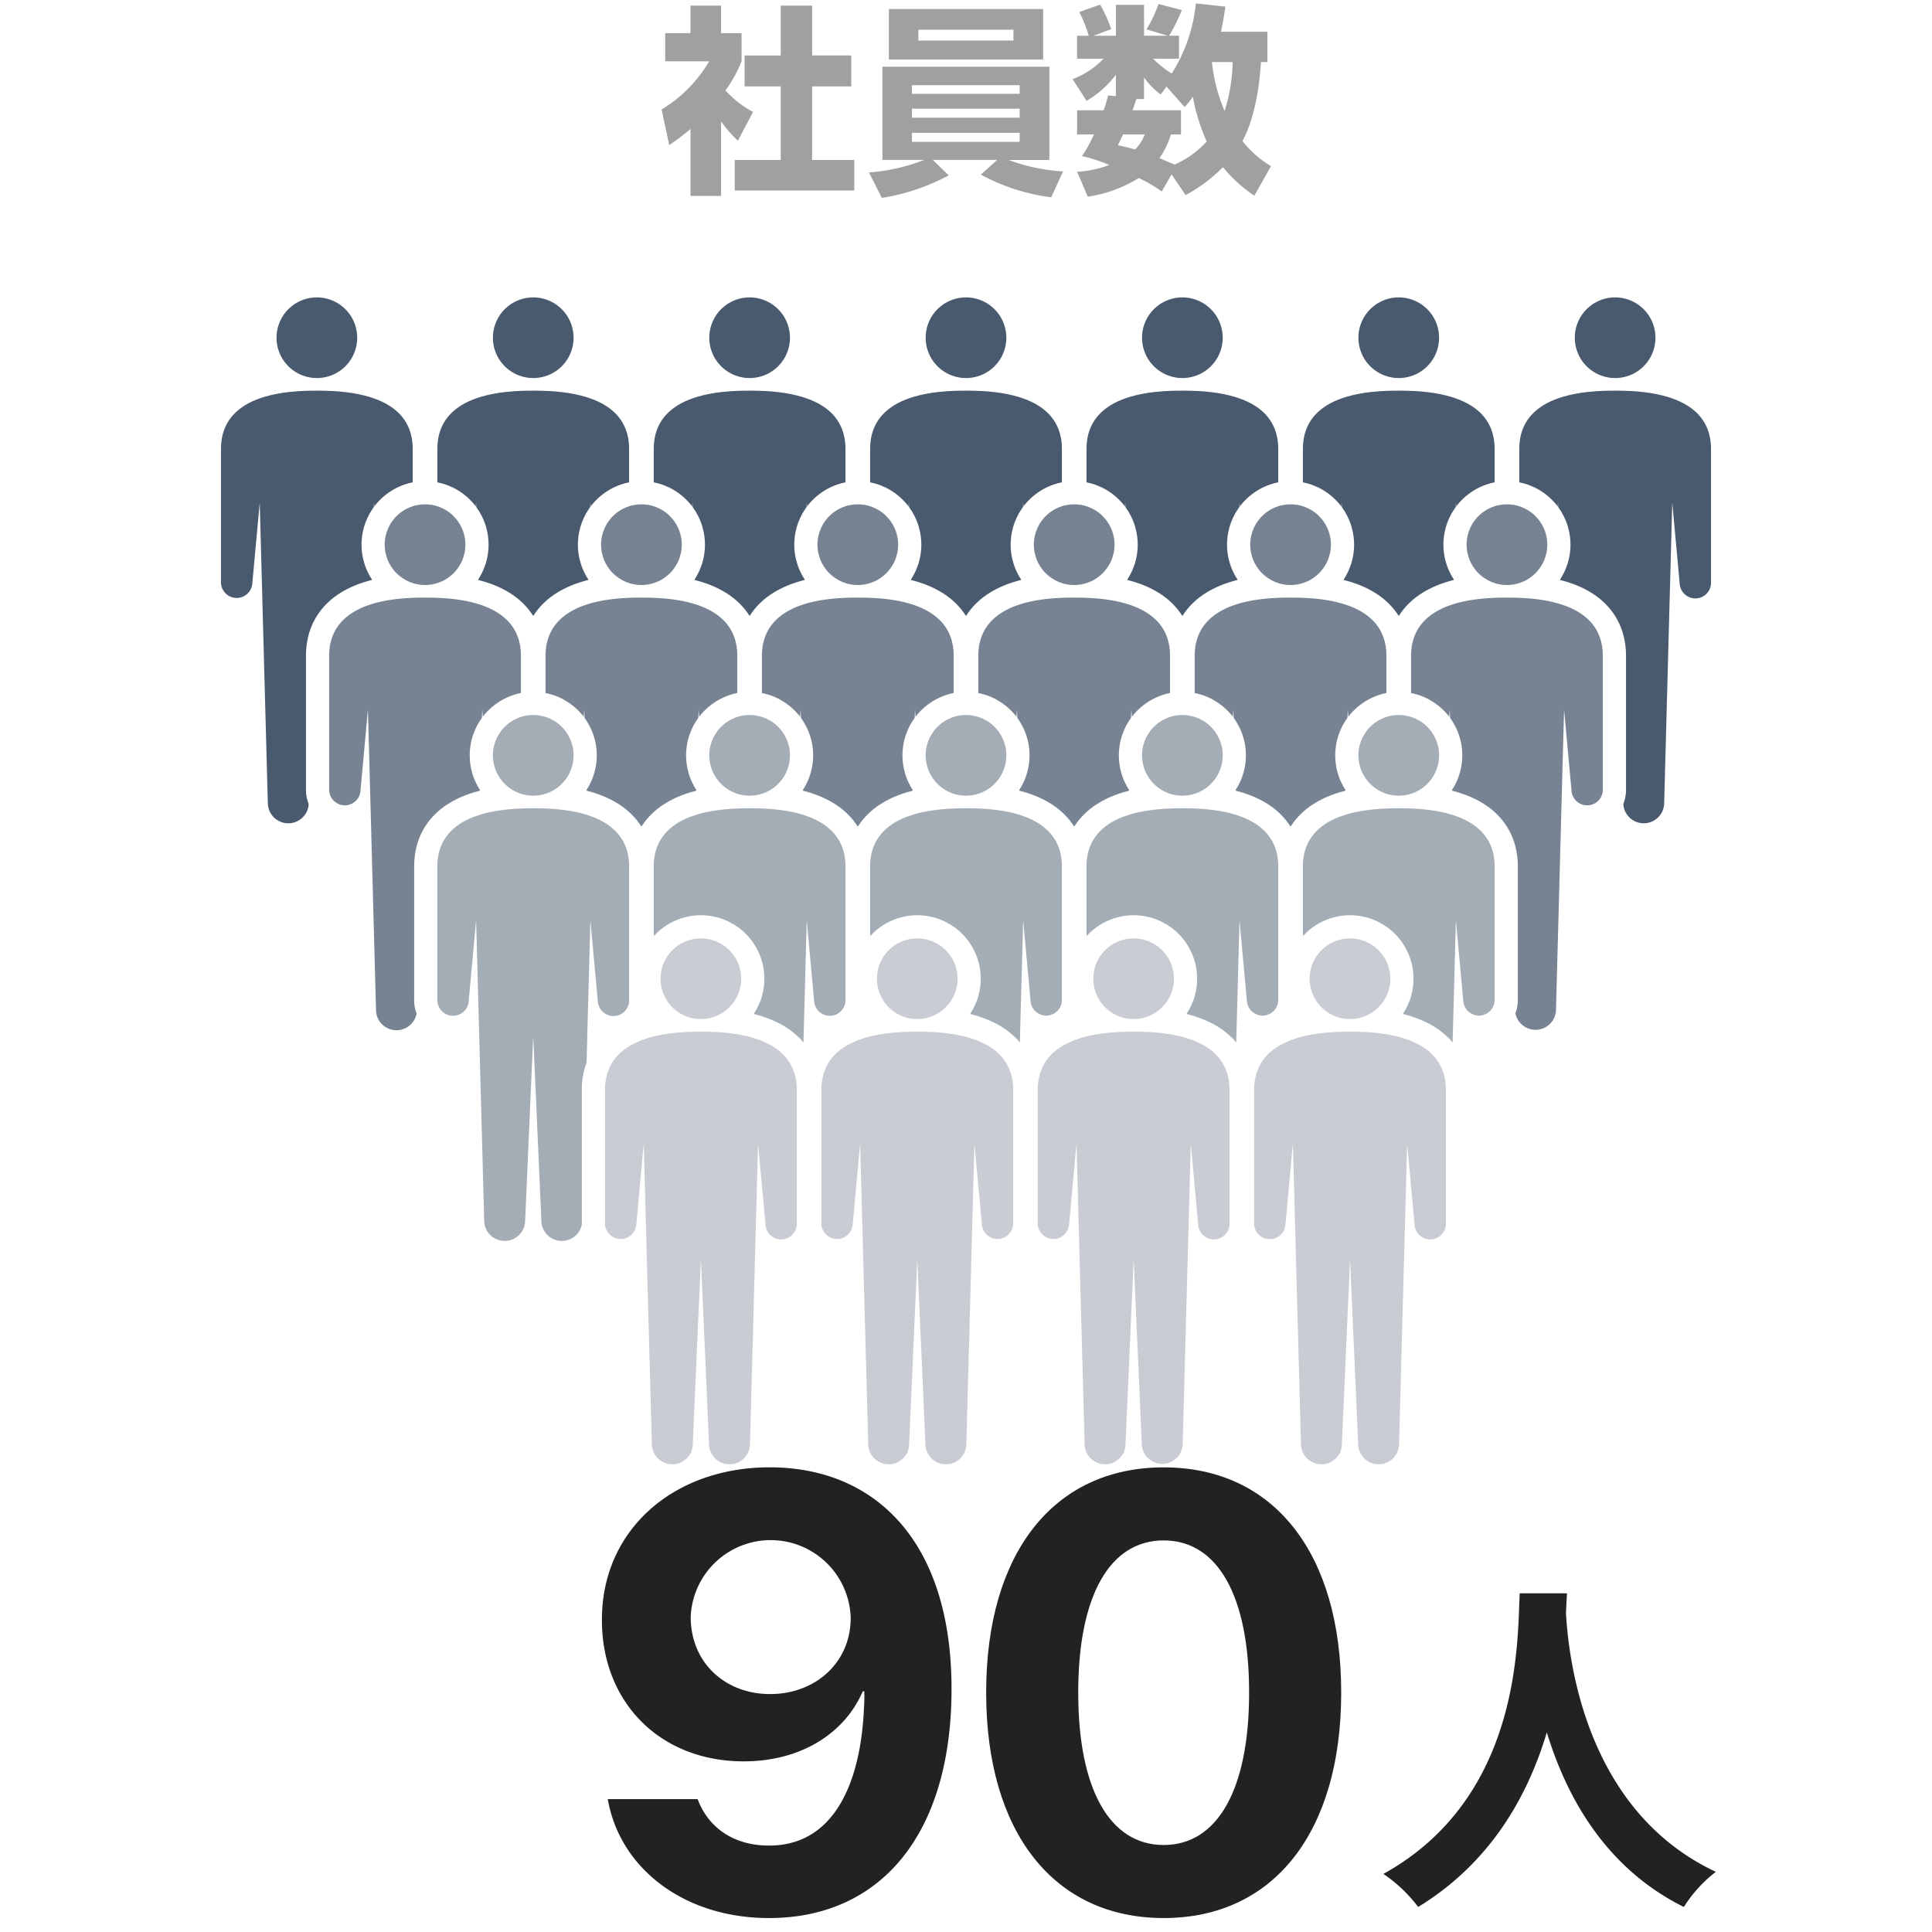 <svg xmlns="http://www.w3.org/2000/svg" width="250" height="250" viewBox="0 0 250 250">
  <rect x="0" y="0" width="250" height="250" fill="#333333" stroke="none"/>
  <defs>
    <style>
      .cls-1 {
        fill: #fff;
      }

      .cls-2 {
        fill: #a0a0a0;
      }

      .cls-3 {
        fill: #4a5a6e;
      }

      .cls-4 {
        fill: none;
        stroke: #fff;
        stroke-width: 6px;
      }

      .cls-5 {
        fill: #778392;
      }

      .cls-6 {
        fill: #a4acb6;
      }

      .cls-7 {
        fill: #c9cdd3;
      }

      .cls-8 {
        fill: #222;
      }
    </style>
  </defs>
  <g id="レイヤー_2" data-name="レイヤー 2">
    <g id="works">
      <rect class="cls-1" width="250" height="250" transform="translate(250 0) rotate(90)"/>
      <g>
        <path class="cls-2" d="M93.307,25.35H89.354V16.692a31.893,31.893,0,0,1-2.755,2.08l-.989-4.6a17.986,17.986,0,0,0,6.162-6.24H86.078V4.289h3.276V.727h3.953V4.289h2.651V7.93a17.147,17.147,0,0,1-2.08,3.77,12.953,12.953,0,0,0,3.562,2.782L95.49,18.2a14.874,14.874,0,0,1-2.183-2.5ZM101.028.727h4.057V7.175h5.07V11.18h-5.07V20.7h5.46v3.952H95.074V20.7h5.954V11.18H96.349v-4h4.679Z"/>
        <path class="cls-2" d="M136.024,25.532a25.909,25.909,0,0,1-9.1-2.938l2.105-1.9h-8.32l2.055,2a27.225,27.225,0,0,1-8.659,2.912l-1.664-3.3a24.194,24.194,0,0,0,7.151-1.612h-5.408V8.631h21.606V20.7h-5.278a24.37,24.37,0,0,0,7.047,1.482ZM134.985,1.169V7.7H115.017V1.169Zm-16.978,9.855v1.117h13.935V11.024Zm0,3.042v1.17h13.935v-1.17Zm0,3.12v1.17h13.935v-1.17Zm.832-13.339v1.4h12.3v-1.4Z"/>
        <path class="cls-2" d="M151.6,22.568l-1.275,2.21a18.338,18.338,0,0,0-2.964-1.742,17.417,17.417,0,0,1-6.6,2.418l-1.378-3.224a14.027,14.027,0,0,0,4.16-.884A20.152,20.152,0,0,0,140,20.2a17.108,17.108,0,0,0,1.56-2.808h-2.184v-3.12h3.432a15.4,15.4,0,0,0,.572-1.925l1.014.1V9.671a12.925,12.925,0,0,1-3.795,3.381l-1.795-2.809a10.949,10.949,0,0,0,4-2.652h-3.432V4.627h1.508a16.752,16.752,0,0,0-1.222-3.068l2.7-.962a17.855,17.855,0,0,1,1.43,3.172l-2.288.858H144.4v-4h3.64v4h3.094L148.349,3.8A16.044,16.044,0,0,0,149.908.519l3.017.78a22.7,22.7,0,0,1-1.639,3.328h1.275V7.591h-3.355a13.065,13.065,0,0,0,2.418,1.924A20.892,20.892,0,0,0,154.745.441l3.821.416c-.129.858-.259,1.794-.571,3.25H164V8.034h-.832c-.1,1.481-.442,6.6-2.393,10.218a13.538,13.538,0,0,0,3.693,3.25l-2.158,3.822a18.494,18.494,0,0,1-4.056-3.692,20.37,20.37,0,0,1-4.836,3.614Zm-6.293-5.174c-.1.26-.156.39-.65,1.4.7.156,1.222.26,2.236.546a6.172,6.172,0,0,0,1.248-1.95Zm6.215,0a11.174,11.174,0,0,1-1.483,3.068c.338.156.78.338,1.95.832a12.216,12.216,0,0,0,4.16-2.99,25.129,25.129,0,0,1-1.794-5.772,11.929,11.929,0,0,1-1.066,1.326l-2.34-2.653-.754,1.015a9.029,9.029,0,0,1-2.158-2.21v2.808h-.988c-.285.832-.363,1.092-.494,1.456h6.266v3.12Zm5.3-9.36a21.973,21.973,0,0,0,1.638,6.318,21.7,21.7,0,0,0,1.04-6.318Z"/>
      </g>
      <g>
        <g>
          <path class="cls-3" d="M46.221,43.7A5.219,5.219,0,1,1,41,38.483,5.219,5.219,0,0,1,46.221,43.7Z"/>
          <path class="cls-3" d="M41,50.552c-3.7,0-12.406.354-12.406,7.543V75.277a2.031,2.031,0,0,0,4.057.193l.959-10.435,1.044,38.85a2.648,2.648,0,0,0,5.3,0L41,80l1.052,23.885a2.647,2.647,0,0,0,5.294,0l1.045-38.85.958,10.435a2.031,2.031,0,0,0,4.057-.193V58.1C53.408,50.906,44.708,50.552,41,50.552Z"/>
        </g>
        <g>
          <path class="cls-3" d="M74.221,43.7A5.219,5.219,0,1,1,69,38.483,5.22,5.22,0,0,1,74.221,43.7Z"/>
          <path class="cls-3" d="M69,50.552c-3.7,0-12.406.354-12.406,7.543V75.277a2.03,2.03,0,1,0,4.056.193l.959-10.435,1.044,38.85a2.648,2.648,0,0,0,5.3,0L69,80l1.051,23.885a2.648,2.648,0,0,0,5.3,0l1.044-38.85L77.35,75.47a2.031,2.031,0,1,0,4.057-.193V58.1C81.407,50.906,72.707,50.552,69,50.552Z"/>
        </g>
        <g>
          <path class="cls-3" d="M102.22,43.7A5.219,5.219,0,1,1,97,38.483,5.219,5.219,0,0,1,102.22,43.7Z"/>
          <path class="cls-3" d="M97,50.552c-3.7,0-12.406.354-12.406,7.543V75.277a2.031,2.031,0,0,0,4.057.193l.958-10.435,1.044,38.85a2.648,2.648,0,0,0,5.3,0L97,80l1.051,23.885a2.648,2.648,0,0,0,5.295,0l1.045-38.85.958,10.435a2.03,2.03,0,1,0,4.056-.193V58.1C109.406,50.906,100.706,50.552,97,50.552Z"/>
        </g>
        <g>
          <path class="cls-3" d="M130.219,43.7A5.219,5.219,0,1,1,125,38.483,5.219,5.219,0,0,1,130.219,43.7Z"/>
          <path class="cls-3" d="M125,50.552c-3.7,0-12.406.354-12.406,7.543V75.277a2.031,2.031,0,0,0,4.057.193l.958-10.435,1.045,38.85a2.648,2.648,0,0,0,5.3,0L125,80l1.051,23.885a2.648,2.648,0,0,0,5.3,0l1.045-38.85.958,10.435a2.031,2.031,0,0,0,4.057-.193V58.1C137.406,50.906,128.705,50.552,125,50.552Z"/>
        </g>
        <g>
          <path class="cls-3" d="M158.218,43.7A5.219,5.219,0,1,1,153,38.483,5.219,5.219,0,0,1,158.218,43.7Z"/>
          <path class="cls-3" d="M153,50.552c-3.7,0-12.406.354-12.406,7.543V75.277a2.031,2.031,0,0,0,4.057.193l.959-10.435,1.044,38.85a2.648,2.648,0,0,0,5.3,0L153,80l1.051,23.885a2.648,2.648,0,0,0,5.295,0l1.045-38.85.958,10.435a2.031,2.031,0,1,0,4.057-.193V58.1C165.405,50.906,156.705,50.552,153,50.552Z"/>
        </g>
        <g>
          <path class="cls-3" d="M186.217,43.7A5.219,5.219,0,1,1,181,38.483,5.219,5.219,0,0,1,186.217,43.7Z"/>
          <path class="cls-3" d="M181,50.552c-3.7,0-12.406.354-12.406,7.543V75.277a2.031,2.031,0,0,0,4.057.193l.959-10.435,1.044,38.85a2.648,2.648,0,0,0,5.3,0L181,80l1.052,23.885a2.647,2.647,0,0,0,5.294,0l1.045-38.85.958,10.435a2.031,2.031,0,1,0,4.057-.193V58.1C193.4,50.906,184.7,50.552,181,50.552Z"/>
        </g>
        <g>
          <path class="cls-3" d="M214.217,43.7A5.219,5.219,0,1,1,209,38.483,5.22,5.22,0,0,1,214.217,43.7Z"/>
          <path class="cls-3" d="M209,50.552c-3.7,0-12.406.354-12.406,7.543V75.277a2.03,2.03,0,1,0,4.056.193l.959-10.435,1.044,38.85a2.648,2.648,0,0,0,5.3,0L209,80l1.051,23.885a2.647,2.647,0,0,0,5.294,0l1.045-38.85.958,10.435a2.031,2.031,0,1,0,4.057-.193V58.1C221.4,50.906,212.7,50.552,209,50.552Z"/>
        </g>
      </g>
      <g>
        <g>
          <g>
            <path class="cls-3" d="M60.221,70.478A5.219,5.219,0,1,1,55,65.26,5.219,5.219,0,0,1,60.221,70.478Z"/>
            <path class="cls-3" d="M55,77.329c-3.705,0-12.406.354-12.406,7.544v17.181a2.031,2.031,0,1,0,4.057.193l.958-10.435,1.045,38.85a2.648,2.648,0,0,0,5.3,0L55,106.777l1.051,23.885a2.648,2.648,0,0,0,5.3,0l1.045-38.85.958,10.435a2.031,2.031,0,1,0,4.057-.193V84.873C67.408,77.683,58.707,77.329,55,77.329Z"/>
          </g>
          <g>
            <path class="cls-4" d="M60.221,70.478A5.219,5.219,0,1,1,55,65.26,5.219,5.219,0,0,1,60.221,70.478Z"/>
            <path class="cls-4" d="M55,77.329c-3.705,0-12.406.354-12.406,7.544v17.181a2.031,2.031,0,1,0,4.057.193l.958-10.435,1.045,38.85a2.648,2.648,0,0,0,5.3,0L55,106.777l1.051,23.885a2.648,2.648,0,0,0,5.3,0l1.045-38.85.958,10.435a2.031,2.031,0,1,0,4.057-.193V84.873C67.408,77.683,58.707,77.329,55,77.329Z"/>
          </g>
          <g>
            <path class="cls-5" d="M60.221,70.478A5.219,5.219,0,1,1,55,65.26,5.219,5.219,0,0,1,60.221,70.478Z"/>
            <path class="cls-5" d="M55,77.329c-3.705,0-12.406.354-12.406,7.544v17.181a2.031,2.031,0,1,0,4.057.193l.958-10.435,1.045,38.85a2.648,2.648,0,0,0,5.3,0L55,106.777l1.051,23.885a2.648,2.648,0,0,0,5.3,0l1.045-38.85.958,10.435a2.031,2.031,0,1,0,4.057-.193V84.873C67.408,77.683,58.707,77.329,55,77.329Z"/>
          </g>
        </g>
        <g>
          <g>
            <path class="cls-3" d="M88.22,70.478A5.219,5.219,0,1,1,83,65.26,5.219,5.219,0,0,1,88.22,70.478Z"/>
            <path class="cls-3" d="M83,77.329c-3.7,0-12.406.354-12.406,7.544v17.181a2.031,2.031,0,1,0,4.057.193l.959-10.435,1.044,38.85a2.648,2.648,0,0,0,5.3,0L83,106.777l1.051,23.885a2.648,2.648,0,0,0,5.295,0l1.045-38.85.958,10.435a2.031,2.031,0,1,0,4.057-.193V84.873C95.407,77.683,86.707,77.329,83,77.329Z"/>
          </g>
          <g>
            <path class="cls-4" d="M88.22,70.478A5.219,5.219,0,1,1,83,65.26,5.219,5.219,0,0,1,88.22,70.478Z"/>
            <path class="cls-4" d="M83,77.329c-3.7,0-12.406.354-12.406,7.544v17.181a2.031,2.031,0,1,0,4.057.193l.959-10.435,1.044,38.85a2.648,2.648,0,0,0,5.3,0L83,106.777l1.051,23.885a2.648,2.648,0,0,0,5.295,0l1.045-38.85.958,10.435a2.031,2.031,0,1,0,4.057-.193V84.873C95.407,77.683,86.707,77.329,83,77.329Z"/>
          </g>
          <g>
            <path class="cls-5" d="M88.22,70.478A5.219,5.219,0,1,1,83,65.26,5.219,5.219,0,0,1,88.22,70.478Z"/>
            <path class="cls-5" d="M83,77.329c-3.7,0-12.406.354-12.406,7.544v17.181a2.031,2.031,0,1,0,4.057.193l.959-10.435,1.044,38.85a2.648,2.648,0,0,0,5.3,0L83,106.777l1.051,23.885a2.648,2.648,0,0,0,5.295,0l1.045-38.85.958,10.435a2.031,2.031,0,1,0,4.057-.193V84.873C95.407,77.683,86.707,77.329,83,77.329Z"/>
          </g>
        </g>
        <g>
          <g>
            <path class="cls-3" d="M116.219,70.478A5.219,5.219,0,1,1,111,65.26,5.219,5.219,0,0,1,116.219,70.478Z"/>
            <path class="cls-3" d="M111,77.329c-3.7,0-12.406.354-12.406,7.544v17.181a2.031,2.031,0,1,0,4.057.193l.959-10.435,1.044,38.85a2.648,2.648,0,0,0,5.3,0L111,106.777l1.052,23.885a2.647,2.647,0,1,0,5.294,0l1.045-38.85.958,10.435a2.031,2.031,0,1,0,4.057-.193V84.873C123.406,77.683,114.706,77.329,111,77.329Z"/>
          </g>
          <g>
            <path class="cls-4" d="M116.219,70.478A5.219,5.219,0,1,1,111,65.26,5.219,5.219,0,0,1,116.219,70.478Z"/>
            <path class="cls-4" d="M111,77.329c-3.7,0-12.406.354-12.406,7.544v17.181a2.031,2.031,0,1,0,4.057.193l.959-10.435,1.044,38.85a2.648,2.648,0,0,0,5.3,0L111,106.777l1.052,23.885a2.647,2.647,0,1,0,5.294,0l1.045-38.85.958,10.435a2.031,2.031,0,1,0,4.057-.193V84.873C123.406,77.683,114.706,77.329,111,77.329Z"/>
          </g>
          <g>
            <path class="cls-5" d="M116.219,70.478A5.219,5.219,0,1,1,111,65.26,5.219,5.219,0,0,1,116.219,70.478Z"/>
            <path class="cls-5" d="M111,77.329c-3.7,0-12.406.354-12.406,7.544v17.181a2.031,2.031,0,1,0,4.057.193l.959-10.435,1.044,38.85a2.648,2.648,0,0,0,5.3,0L111,106.777l1.052,23.885a2.647,2.647,0,1,0,5.294,0l1.045-38.85.958,10.435a2.031,2.031,0,1,0,4.057-.193V84.873C123.406,77.683,114.706,77.329,111,77.329Z"/>
          </g>
        </g>
        <g>
          <g>
            <path class="cls-3" d="M144.219,70.478A5.219,5.219,0,1,1,139,65.26,5.22,5.22,0,0,1,144.219,70.478Z"/>
            <path class="cls-3" d="M139,77.329c-3.705,0-12.406.354-12.406,7.544v17.181a2.03,2.03,0,1,0,4.056.193l.959-10.435,1.044,38.85a2.648,2.648,0,0,0,5.3,0L139,106.777l1.051,23.885a2.647,2.647,0,1,0,5.294,0l1.045-38.85.958,10.435a2.031,2.031,0,1,0,4.057-.193V84.873C151.405,77.683,142.705,77.329,139,77.329Z"/>
          </g>
          <g>
            <path class="cls-4" d="M144.219,70.478A5.219,5.219,0,1,1,139,65.26,5.22,5.22,0,0,1,144.219,70.478Z"/>
            <path class="cls-4" d="M139,77.329c-3.705,0-12.406.354-12.406,7.544v17.181a2.03,2.03,0,1,0,4.056.193l.959-10.435,1.044,38.85a2.648,2.648,0,0,0,5.3,0L139,106.777l1.051,23.885a2.647,2.647,0,1,0,5.294,0l1.045-38.85.958,10.435a2.031,2.031,0,1,0,4.057-.193V84.873C151.405,77.683,142.705,77.329,139,77.329Z"/>
          </g>
          <g>
            <path class="cls-5" d="M144.219,70.478A5.219,5.219,0,1,1,139,65.26,5.22,5.22,0,0,1,144.219,70.478Z"/>
            <path class="cls-5" d="M139,77.329c-3.705,0-12.406.354-12.406,7.544v17.181a2.03,2.03,0,1,0,4.056.193l.959-10.435,1.044,38.85a2.648,2.648,0,0,0,5.3,0L139,106.777l1.051,23.885a2.647,2.647,0,1,0,5.294,0l1.045-38.85.958,10.435a2.031,2.031,0,1,0,4.057-.193V84.873C151.405,77.683,142.705,77.329,139,77.329Z"/>
          </g>
        </g>
        <g>
          <g>
            <path class="cls-3" d="M172.218,70.478A5.219,5.219,0,1,1,167,65.26,5.219,5.219,0,0,1,172.218,70.478Z"/>
            <path class="cls-3" d="M167,77.329c-3.7,0-12.406.354-12.406,7.544v17.181a2.031,2.031,0,1,0,4.057.193l.958-10.435,1.044,38.85a2.648,2.648,0,0,0,5.3,0L167,106.777l1.051,23.885a2.648,2.648,0,0,0,5.295,0l1.045-38.85.957,10.435a2.031,2.031,0,1,0,4.057-.193V84.873C179.4,77.683,170.7,77.329,167,77.329Z"/>
          </g>
          <g>
            <path class="cls-4" d="M172.218,70.478A5.219,5.219,0,1,1,167,65.26,5.219,5.219,0,0,1,172.218,70.478Z"/>
            <path class="cls-4" d="M167,77.329c-3.7,0-12.406.354-12.406,7.544v17.181a2.031,2.031,0,1,0,4.057.193l.958-10.435,1.044,38.85a2.648,2.648,0,0,0,5.3,0L167,106.777l1.051,23.885a2.648,2.648,0,0,0,5.295,0l1.045-38.85.957,10.435a2.031,2.031,0,1,0,4.057-.193V84.873C179.4,77.683,170.7,77.329,167,77.329Z"/>
          </g>
          <g>
            <path class="cls-5" d="M172.218,70.478A5.219,5.219,0,1,1,167,65.26,5.219,5.219,0,0,1,172.218,70.478Z"/>
            <path class="cls-5" d="M167,77.329c-3.7,0-12.406.354-12.406,7.544v17.181a2.031,2.031,0,1,0,4.057.193l.958-10.435,1.044,38.85a2.648,2.648,0,0,0,5.3,0L167,106.777l1.051,23.885a2.648,2.648,0,0,0,5.295,0l1.045-38.85.957,10.435a2.031,2.031,0,1,0,4.057-.193V84.873C179.4,77.683,170.7,77.329,167,77.329Z"/>
          </g>
        </g>
        <g>
          <g>
            <path class="cls-3" d="M200.217,70.478A5.219,5.219,0,1,1,195,65.26,5.219,5.219,0,0,1,200.217,70.478Z"/>
            <path class="cls-3" d="M195,77.329c-3.7,0-12.406.354-12.406,7.544v17.181a2.031,2.031,0,1,0,4.057.193l.958-10.435,1.045,38.85a2.648,2.648,0,0,0,5.3,0L195,106.777l1.051,23.885a2.648,2.648,0,0,0,5.295,0l1.045-38.85.958,10.435a2.031,2.031,0,1,0,4.057-.193V84.873C207.4,77.683,198.7,77.329,195,77.329Z"/>
          </g>
          <g>
            <path class="cls-4" d="M200.217,70.478A5.219,5.219,0,1,1,195,65.26,5.219,5.219,0,0,1,200.217,70.478Z"/>
            <path class="cls-4" d="M195,77.329c-3.7,0-12.406.354-12.406,7.544v17.181a2.031,2.031,0,1,0,4.057.193l.958-10.435,1.045,38.85a2.648,2.648,0,0,0,5.3,0L195,106.777l1.051,23.885a2.648,2.648,0,0,0,5.295,0l1.045-38.85.958,10.435a2.031,2.031,0,1,0,4.057-.193V84.873C207.4,77.683,198.7,77.329,195,77.329Z"/>
          </g>
          <g>
            <path class="cls-5" d="M200.217,70.478A5.219,5.219,0,1,1,195,65.26,5.219,5.219,0,0,1,200.217,70.478Z"/>
            <path class="cls-5" d="M195,77.329c-3.7,0-12.406.354-12.406,7.544v17.181a2.031,2.031,0,1,0,4.057.193l.958-10.435,1.045,38.85a2.648,2.648,0,0,0,5.3,0L195,106.777l1.051,23.885a2.648,2.648,0,0,0,5.295,0l1.045-38.85.958,10.435a2.031,2.031,0,1,0,4.057-.193V84.873C207.4,77.683,198.7,77.329,195,77.329Z"/>
          </g>
        </g>
      </g>
      <g>
        <g>
          <g>
            <path class="cls-3" d="M74.221,97.742A5.219,5.219,0,1,1,69,92.523,5.219,5.219,0,0,1,74.221,97.742Z"/>
            <path class="cls-3" d="M69,104.592c-3.7,0-12.406.354-12.406,7.544v17.182a2.03,2.03,0,1,0,4.056.193l.959-10.435,1.044,38.849a2.648,2.648,0,0,0,5.3,0L69,134.041l1.051,23.884a2.648,2.648,0,0,0,5.3,0l1.044-38.849.958,10.435a2.031,2.031,0,1,0,4.057-.193V112.136C81.407,104.946,72.707,104.592,69,104.592Z"/>
          </g>
          <g>
            <path class="cls-4" d="M74.221,97.742A5.219,5.219,0,1,1,69,92.523,5.219,5.219,0,0,1,74.221,97.742Z"/>
            <path class="cls-4" d="M69,104.592c-3.7,0-12.406.354-12.406,7.544v17.182a2.03,2.03,0,1,0,4.056.193l.959-10.435,1.044,38.849a2.648,2.648,0,0,0,5.3,0L69,134.041l1.051,23.884a2.648,2.648,0,0,0,5.3,0l1.044-38.849.958,10.435a2.031,2.031,0,1,0,4.057-.193V112.136C81.407,104.946,72.707,104.592,69,104.592Z"/>
          </g>
          <g>
            <path class="cls-6" d="M74.221,97.742A5.219,5.219,0,1,1,69,92.523,5.219,5.219,0,0,1,74.221,97.742Z"/>
            <path class="cls-6" d="M69,104.592c-3.7,0-12.406.354-12.406,7.544v17.182a2.03,2.03,0,1,0,4.056.193l.959-10.435,1.044,38.849a2.648,2.648,0,0,0,5.3,0L69,134.041l1.051,23.884a2.648,2.648,0,0,0,5.3,0l1.044-38.849.958,10.435a2.031,2.031,0,1,0,4.057-.193V112.136C81.407,104.946,72.707,104.592,69,104.592Z"/>
          </g>
        </g>
        <g>
          <g>
            <path class="cls-3" d="M102.22,97.742A5.219,5.219,0,1,1,97,92.523,5.219,5.219,0,0,1,102.22,97.742Z"/>
            <path class="cls-3" d="M97,104.592c-3.7,0-12.406.354-12.406,7.544v17.182a2.031,2.031,0,0,0,4.057.193l.958-10.435,1.044,38.849a2.648,2.648,0,0,0,5.3,0L97,134.041l1.051,23.884a2.648,2.648,0,0,0,5.295,0l1.045-38.849.958,10.435a2.03,2.03,0,1,0,4.056-.193V112.136C109.406,104.946,100.706,104.592,97,104.592Z"/>
          </g>
          <g>
            <path class="cls-4" d="M102.22,97.742A5.219,5.219,0,1,1,97,92.523,5.219,5.219,0,0,1,102.22,97.742Z"/>
            <path class="cls-4" d="M97,104.592c-3.7,0-12.406.354-12.406,7.544v17.182a2.031,2.031,0,0,0,4.057.193l.958-10.435,1.044,38.849a2.648,2.648,0,0,0,5.3,0L97,134.041l1.051,23.884a2.648,2.648,0,0,0,5.295,0l1.045-38.849.958,10.435a2.03,2.03,0,1,0,4.056-.193V112.136C109.406,104.946,100.706,104.592,97,104.592Z"/>
          </g>
          <g>
            <path class="cls-6" d="M102.22,97.742A5.219,5.219,0,1,1,97,92.523,5.219,5.219,0,0,1,102.22,97.742Z"/>
            <path class="cls-6" d="M97,104.592c-3.7,0-12.406.354-12.406,7.544v17.182a2.031,2.031,0,0,0,4.057.193l.958-10.435,1.044,38.849a2.648,2.648,0,0,0,5.3,0L97,134.041l1.051,23.884a2.648,2.648,0,0,0,5.295,0l1.045-38.849.958,10.435a2.03,2.03,0,1,0,4.056-.193V112.136C109.406,104.946,100.706,104.592,97,104.592Z"/>
          </g>
        </g>
        <g>
          <g>
            <path class="cls-3" d="M130.219,97.742A5.219,5.219,0,1,1,125,92.523,5.218,5.218,0,0,1,130.219,97.742Z"/>
            <path class="cls-3" d="M125,104.592c-3.7,0-12.406.354-12.406,7.544v17.182a2.031,2.031,0,0,0,4.057.193l.958-10.435,1.045,38.849a2.648,2.648,0,0,0,5.3,0L125,134.041l1.051,23.884a2.648,2.648,0,0,0,5.3,0l1.045-38.849.958,10.435a2.031,2.031,0,0,0,4.057-.193V112.136C137.406,104.946,128.705,104.592,125,104.592Z"/>
          </g>
          <g>
            <path class="cls-4" d="M130.219,97.742A5.219,5.219,0,1,1,125,92.523,5.218,5.218,0,0,1,130.219,97.742Z"/>
            <path class="cls-4" d="M125,104.592c-3.7,0-12.406.354-12.406,7.544v17.182a2.031,2.031,0,0,0,4.057.193l.958-10.435,1.045,38.849a2.648,2.648,0,0,0,5.3,0L125,134.041l1.051,23.884a2.648,2.648,0,0,0,5.3,0l1.045-38.849.958,10.435a2.031,2.031,0,0,0,4.057-.193V112.136C137.406,104.946,128.705,104.592,125,104.592Z"/>
          </g>
          <g>
            <path class="cls-6" d="M130.219,97.742A5.219,5.219,0,1,1,125,92.523,5.218,5.218,0,0,1,130.219,97.742Z"/>
            <path class="cls-6" d="M125,104.592c-3.7,0-12.406.354-12.406,7.544v17.182a2.031,2.031,0,0,0,4.057.193l.958-10.435,1.045,38.849a2.648,2.648,0,0,0,5.3,0L125,134.041l1.051,23.884a2.648,2.648,0,0,0,5.3,0l1.045-38.849.958,10.435a2.031,2.031,0,0,0,4.057-.193V112.136C137.406,104.946,128.705,104.592,125,104.592Z"/>
          </g>
        </g>
        <g>
          <g>
            <path class="cls-3" d="M158.218,97.742A5.219,5.219,0,1,1,153,92.523,5.218,5.218,0,0,1,158.218,97.742Z"/>
            <path class="cls-3" d="M153,104.592c-3.7,0-12.406.354-12.406,7.544v17.182a2.031,2.031,0,0,0,4.057.193l.959-10.435,1.044,38.849a2.648,2.648,0,0,0,5.3,0L153,134.041l1.051,23.884a2.648,2.648,0,0,0,5.295,0l1.045-38.849.958,10.435a2.031,2.031,0,0,0,4.057-.193V112.136C165.405,104.946,156.705,104.592,153,104.592Z"/>
          </g>
          <g>
            <path class="cls-4" d="M158.218,97.742A5.219,5.219,0,1,1,153,92.523,5.218,5.218,0,0,1,158.218,97.742Z"/>
            <path class="cls-4" d="M153,104.592c-3.7,0-12.406.354-12.406,7.544v17.182a2.031,2.031,0,0,0,4.057.193l.959-10.435,1.044,38.849a2.648,2.648,0,0,0,5.3,0L153,134.041l1.051,23.884a2.648,2.648,0,0,0,5.295,0l1.045-38.849.958,10.435a2.031,2.031,0,0,0,4.057-.193V112.136C165.405,104.946,156.705,104.592,153,104.592Z"/>
          </g>
          <g>
            <path class="cls-6" d="M158.218,97.742A5.219,5.219,0,1,1,153,92.523,5.218,5.218,0,0,1,158.218,97.742Z"/>
            <path class="cls-6" d="M153,104.592c-3.7,0-12.406.354-12.406,7.544v17.182a2.031,2.031,0,0,0,4.057.193l.959-10.435,1.044,38.849a2.648,2.648,0,0,0,5.3,0L153,134.041l1.051,23.884a2.648,2.648,0,0,0,5.295,0l1.045-38.849.958,10.435a2.031,2.031,0,0,0,4.057-.193V112.136C165.405,104.946,156.705,104.592,153,104.592Z"/>
          </g>
        </g>
        <g>
          <g>
            <path class="cls-3" d="M186.217,97.742A5.219,5.219,0,1,1,181,92.523,5.218,5.218,0,0,1,186.217,97.742Z"/>
            <path class="cls-3" d="M181,104.592c-3.7,0-12.406.354-12.406,7.544v17.182a2.031,2.031,0,0,0,4.057.193l.959-10.435,1.044,38.849a2.648,2.648,0,0,0,5.3,0L181,134.041l1.052,23.884a2.647,2.647,0,0,0,5.294,0l1.045-38.849.958,10.435a2.031,2.031,0,0,0,4.057-.193V112.136C193.4,104.946,184.7,104.592,181,104.592Z"/>
          </g>
          <g>
            <path class="cls-4" d="M186.217,97.742A5.219,5.219,0,1,1,181,92.523,5.218,5.218,0,0,1,186.217,97.742Z"/>
            <path class="cls-4" d="M181,104.592c-3.7,0-12.406.354-12.406,7.544v17.182a2.031,2.031,0,0,0,4.057.193l.959-10.435,1.044,38.849a2.648,2.648,0,0,0,5.3,0L181,134.041l1.052,23.884a2.647,2.647,0,0,0,5.294,0l1.045-38.849.958,10.435a2.031,2.031,0,0,0,4.057-.193V112.136C193.4,104.946,184.7,104.592,181,104.592Z"/>
          </g>
          <g>
            <path class="cls-6" d="M186.217,97.742A5.219,5.219,0,1,1,181,92.523,5.218,5.218,0,0,1,186.217,97.742Z"/>
            <path class="cls-6" d="M181,104.592c-3.7,0-12.406.354-12.406,7.544v17.182a2.031,2.031,0,0,0,4.057.193l.959-10.435,1.044,38.849a2.648,2.648,0,0,0,5.3,0L181,134.041l1.052,23.884a2.647,2.647,0,0,0,5.294,0l1.045-38.849.958,10.435a2.031,2.031,0,0,0,4.057-.193V112.136C193.4,104.946,184.7,104.592,181,104.592Z"/>
          </g>
        </g>
      </g>
      <g>
        <g>
          <g>
            <path class="cls-3" d="M95.911,126.65a5.219,5.219,0,1,1-5.218-5.219A5.219,5.219,0,0,1,95.911,126.65Z"/>
            <path class="cls-3" d="M90.692,133.5c-3.7,0-12.406.354-12.406,7.544v17.182a2.031,2.031,0,0,0,4.057.193l.958-10.435,1.045,38.849a2.648,2.648,0,0,0,5.3,0l1.051-23.884,1.051,23.884a2.648,2.648,0,0,0,5.3,0l1.045-38.849.958,10.435a2.031,2.031,0,1,0,4.057-.193V141.044C103.1,133.854,94.4,133.5,90.692,133.5Z"/>
          </g>
          <g>
            <path class="cls-4" d="M95.911,126.65a5.219,5.219,0,1,1-5.218-5.219A5.219,5.219,0,0,1,95.911,126.65Z"/>
            <path class="cls-4" d="M90.692,133.5c-3.7,0-12.406.354-12.406,7.544v17.182a2.031,2.031,0,0,0,4.057.193l.958-10.435,1.045,38.849a2.648,2.648,0,0,0,5.3,0l1.051-23.884,1.051,23.884a2.648,2.648,0,0,0,5.3,0l1.045-38.849.958,10.435a2.031,2.031,0,1,0,4.057-.193V141.044C103.1,133.854,94.4,133.5,90.692,133.5Z"/>
          </g>
          <g>
            <path class="cls-7" d="M95.911,126.65a5.219,5.219,0,1,1-5.218-5.219A5.219,5.219,0,0,1,95.911,126.65Z"/>
            <path class="cls-7" d="M90.692,133.5c-3.7,0-12.406.354-12.406,7.544v17.182a2.031,2.031,0,0,0,4.057.193l.958-10.435,1.045,38.849a2.648,2.648,0,0,0,5.3,0l1.051-23.884,1.051,23.884a2.648,2.648,0,0,0,5.3,0l1.045-38.849.958,10.435a2.031,2.031,0,1,0,4.057-.193V141.044C103.1,133.854,94.4,133.5,90.692,133.5Z"/>
          </g>
        </g>
        <g>
          <g>
            <path class="cls-3" d="M123.91,126.65a5.219,5.219,0,1,1-5.218-5.219A5.219,5.219,0,0,1,123.91,126.65Z"/>
            <path class="cls-3" d="M118.691,133.5c-3.7,0-12.406.354-12.406,7.544v17.182a2.031,2.031,0,0,0,4.057.193l.959-10.435,1.044,38.849a2.648,2.648,0,0,0,5.3,0l1.051-23.884,1.051,23.884a2.648,2.648,0,0,0,5.3,0l1.045-38.849.958,10.435a2.031,2.031,0,0,0,4.057-.193V141.044C131.1,133.854,122.4,133.5,118.691,133.5Z"/>
          </g>
          <g>
            <path class="cls-4" d="M123.91,126.65a5.219,5.219,0,1,1-5.218-5.219A5.219,5.219,0,0,1,123.91,126.65Z"/>
            <path class="cls-4" d="M118.691,133.5c-3.7,0-12.406.354-12.406,7.544v17.182a2.031,2.031,0,0,0,4.057.193l.959-10.435,1.044,38.849a2.648,2.648,0,0,0,5.3,0l1.051-23.884,1.051,23.884a2.648,2.648,0,0,0,5.3,0l1.045-38.849.958,10.435a2.031,2.031,0,0,0,4.057-.193V141.044C131.1,133.854,122.4,133.5,118.691,133.5Z"/>
          </g>
          <g>
            <path class="cls-7" d="M123.91,126.65a5.219,5.219,0,1,1-5.218-5.219A5.219,5.219,0,0,1,123.91,126.65Z"/>
            <path class="cls-7" d="M118.691,133.5c-3.7,0-12.406.354-12.406,7.544v17.182a2.031,2.031,0,0,0,4.057.193l.959-10.435,1.044,38.849a2.648,2.648,0,0,0,5.3,0l1.051-23.884,1.051,23.884a2.648,2.648,0,0,0,5.3,0l1.045-38.849.958,10.435a2.031,2.031,0,0,0,4.057-.193V141.044C131.1,133.854,122.4,133.5,118.691,133.5Z"/>
          </g>
        </g>
        <g>
          <g>
            <path class="cls-3" d="M151.909,126.65a5.219,5.219,0,1,1-5.218-5.219A5.219,5.219,0,0,1,151.909,126.65Z"/>
            <path class="cls-3" d="M146.69,133.5c-3.7,0-12.406.354-12.406,7.544v17.182a2.031,2.031,0,0,0,4.057.193l.959-10.435,1.044,38.849a2.648,2.648,0,0,0,5.3,0l1.051-23.884,1.051,23.884a2.648,2.648,0,0,0,5.295,0l1.045-38.849.958,10.435a2.031,2.031,0,1,0,4.057-.193V141.044C159.1,133.854,150.4,133.5,146.69,133.5Z"/>
          </g>
          <g>
            <path class="cls-4" d="M151.909,126.65a5.219,5.219,0,1,1-5.218-5.219A5.219,5.219,0,0,1,151.909,126.65Z"/>
            <path class="cls-4" d="M146.69,133.5c-3.7,0-12.406.354-12.406,7.544v17.182a2.031,2.031,0,0,0,4.057.193l.959-10.435,1.044,38.849a2.648,2.648,0,0,0,5.3,0l1.051-23.884,1.051,23.884a2.648,2.648,0,0,0,5.295,0l1.045-38.849.958,10.435a2.031,2.031,0,1,0,4.057-.193V141.044C159.1,133.854,150.4,133.5,146.69,133.5Z"/>
          </g>
          <g>
            <path class="cls-7" d="M151.909,126.65a5.219,5.219,0,1,1-5.218-5.219A5.219,5.219,0,0,1,151.909,126.65Z"/>
            <path class="cls-7" d="M146.69,133.5c-3.7,0-12.406.354-12.406,7.544v17.182a2.031,2.031,0,0,0,4.057.193l.959-10.435,1.044,38.849a2.648,2.648,0,0,0,5.3,0l1.051-23.884,1.051,23.884a2.648,2.648,0,0,0,5.295,0l1.045-38.849.958,10.435a2.031,2.031,0,1,0,4.057-.193V141.044C159.1,133.854,150.4,133.5,146.69,133.5Z"/>
          </g>
        </g>
        <g>
          <g>
            <path class="cls-3" d="M179.908,126.65a5.219,5.219,0,1,1-5.218-5.219A5.219,5.219,0,0,1,179.908,126.65Z"/>
            <path class="cls-3" d="M174.69,133.5c-3.7,0-12.406.354-12.406,7.544v17.182a2.03,2.03,0,1,0,4.056.193l.959-10.435,1.044,38.849a2.648,2.648,0,0,0,5.3,0l1.052-23.884,1.051,23.884a2.647,2.647,0,1,0,5.294,0l1.045-38.849.958,10.435a2.031,2.031,0,1,0,4.057-.193V141.044C187.1,133.854,178.4,133.5,174.69,133.5Z"/>
          </g>
          <g>
            <path class="cls-4" d="M179.908,126.65a5.219,5.219,0,1,1-5.218-5.219A5.219,5.219,0,0,1,179.908,126.65Z"/>
            <path class="cls-4" d="M174.69,133.5c-3.7,0-12.406.354-12.406,7.544v17.182a2.03,2.03,0,1,0,4.056.193l.959-10.435,1.044,38.849a2.648,2.648,0,0,0,5.3,0l1.052-23.884,1.051,23.884a2.647,2.647,0,1,0,5.294,0l1.045-38.849.958,10.435a2.031,2.031,0,1,0,4.057-.193V141.044C187.1,133.854,178.4,133.5,174.69,133.5Z"/>
          </g>
          <g>
            <path class="cls-7" d="M179.908,126.65a5.219,5.219,0,1,1-5.218-5.219A5.219,5.219,0,0,1,179.908,126.65Z"/>
            <path class="cls-7" d="M174.69,133.5c-3.7,0-12.406.354-12.406,7.544v17.182a2.03,2.03,0,1,0,4.056.193l.959-10.435,1.044,38.849a2.648,2.648,0,0,0,5.3,0l1.052-23.884,1.051,23.884a2.647,2.647,0,1,0,5.294,0l1.045-38.849.958,10.435a2.031,2.031,0,1,0,4.057-.193V141.044C187.1,133.854,178.4,133.5,174.69,133.5Z"/>
          </g>
        </g>
      </g>
      <g>
        <g>
          <path class="cls-8" d="M123.126,218.508v.078c0,18.477-8.945,29.609-23.633,29.609-10.9,0-19.1-6.328-20.781-15.039l-.078-.351h11.64l.118.312c1.406,3.4,4.531,5.7,9.14,5.7,8.242,0,11.836-7.851,12.266-17.812a20.278,20.278,0,0,0,.039-2.149h-.2c-2.227,5.235-7.774,9.063-15.391,9.063-10.9,0-18.359-7.695-18.359-18.281v-.078c0-11.524,9.179-19.688,21.718-19.688C113.2,189.875,123.126,199.406,123.126,218.508Zm-13.047-9.141v-.039a10.358,10.358,0,0,0-20.7-.156v.078c0,5.859,4.414,9.961,10.273,9.961C105.548,219.211,110.079,215.109,110.079,209.367Z"/>
          <path class="cls-8" d="M127.61,219.055v-.078c0-17.93,8.672-29.1,22.969-29.1s22.969,11.172,22.969,29.1v.078c0,17.929-8.672,29.14-22.969,29.14S127.61,236.984,127.61,219.055Zm34.024,0v-.078c0-12.383-4.024-19.649-11.055-19.649s-11.055,7.266-11.055,19.649v.078c0,12.383,4.024,19.687,11.055,19.687S161.634,231.438,161.634,219.055Z"/>
        </g>
        <path class="cls-8" d="M202.769,206.172c-.045.72-.09,1.62-.135,2.565.36,6.21,2.61,25.6,19.394,33.478a17.566,17.566,0,0,0-4.139,4.545c-10.17-5.039-15.21-14.309-17.73-22.589-2.43,8.1-7.155,16.784-16.649,22.589a18.772,18.772,0,0,0-4.5-4.275c17.954-9.944,17.324-30.373,17.639-36.313Z"/>
      </g>
    </g>
  </g>
</svg>
